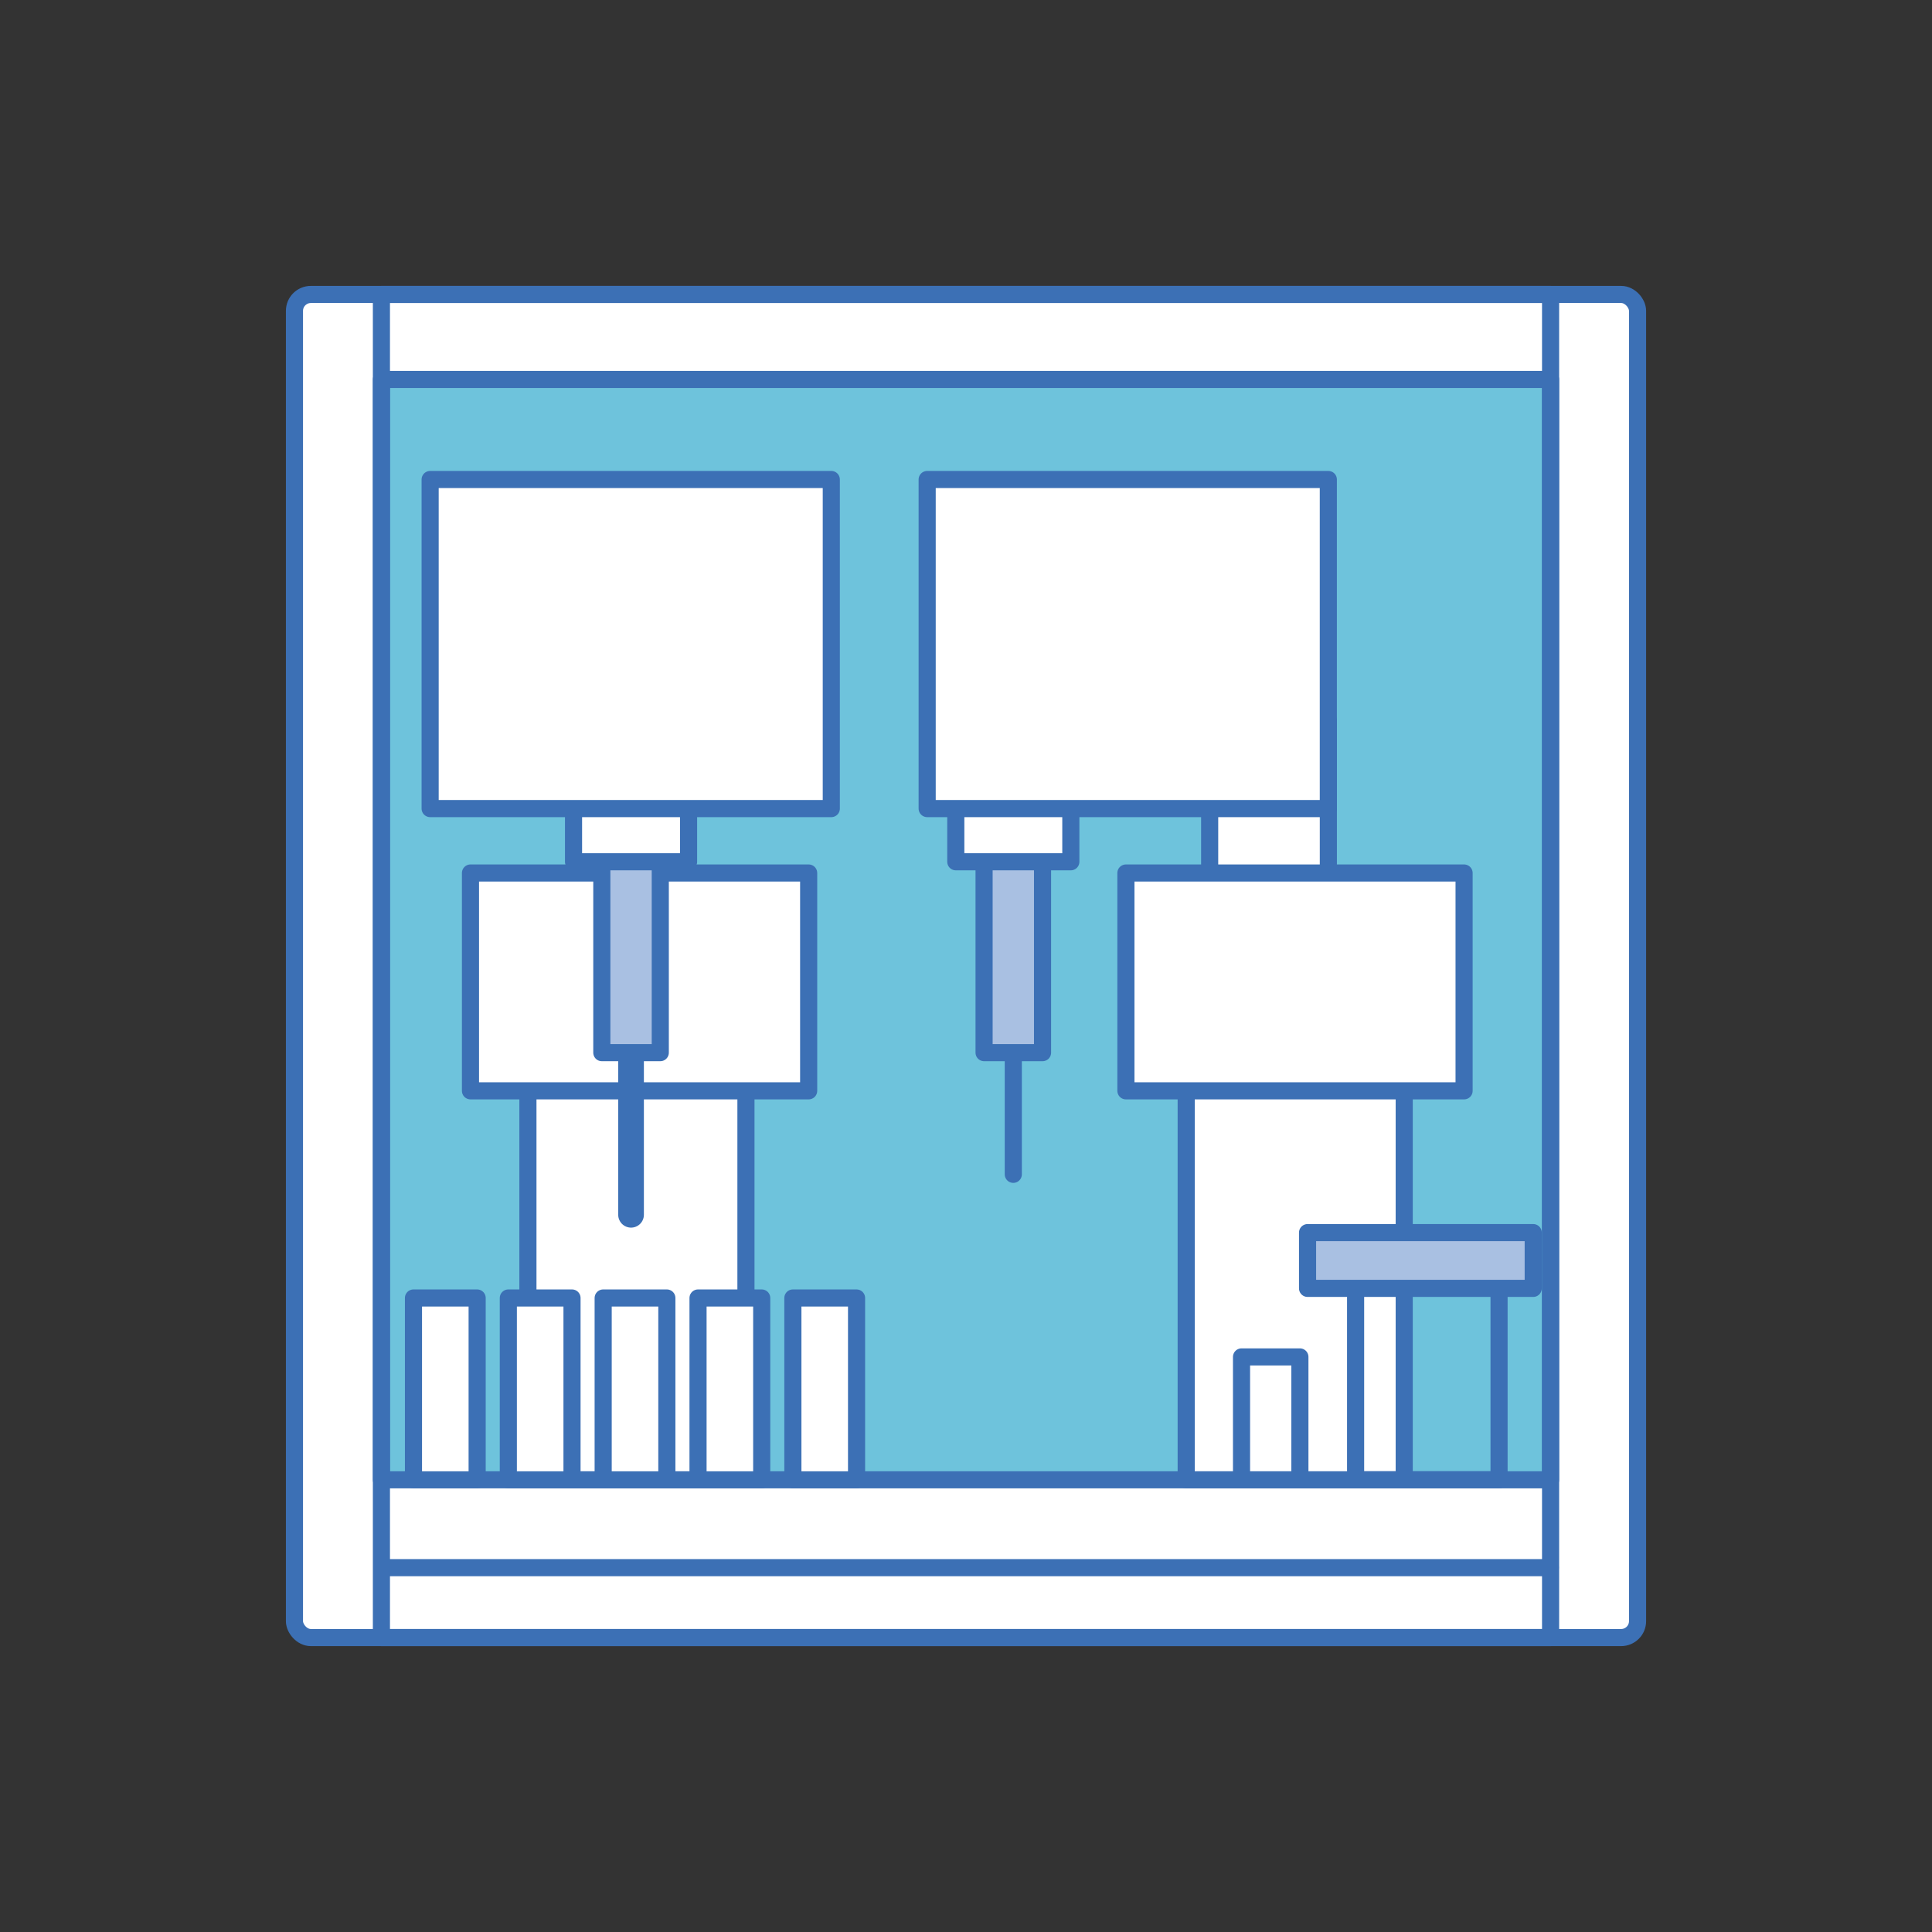 <?xml version="1.0" encoding="UTF-8"?>
<svg id="Layer_1" xmlns="http://www.w3.org/2000/svg" viewBox="0 0 1000 1000">
  <rect x="0" y="0" width="1000" height="1000" fill="#333333" stroke="none"/>
  <defs>
    <style>
      .cls-1 {
        fill: #6ec3dc;
      }

      .cls-1, .cls-2, .cls-3, .cls-4, .cls-5 {
        stroke: #3c70b5;
        stroke-linecap: round;
        stroke-linejoin: round;
      }

      .cls-1, .cls-3, .cls-4, .cls-5 {
        stroke-width: 8.86px;
      }

      .cls-2 {
        stroke-width: 13.29px;
      }

      .cls-2, .cls-4 {
        fill: none;
      }

      .cls-3 {
        fill: #a9c0e2;
      }

      .cls-5 {
        fill: #fff;
      }
    </style>
  </defs>
  <rect class="cls-5" x="152.4" y="152.4" width="695.19" height="695.19" rx="8.5" ry="8.5" transform="translate(1000 1000) rotate(-180)"/>
  <rect class="cls-1" x="197.42" y="196.4" width="605.16" height="569.54" transform="translate(1000 962.35) rotate(-180)"/>
  <line class="cls-4" x1="524.48" y1="607.83" x2="524.48" y2="541.24"/>
  <rect class="cls-5" x="273.25" y="552.4" width="112.85" height="213.57" transform="translate(659.35 1318.36) rotate(-180)"/>
  <rect class="cls-5" x="243.51" y="451.88" width="175.04" height="112.74" transform="translate(662.07 1016.49) rotate(-180)"/>
  <line class="cls-2" x1="326.63" y1="628.77" x2="326.63" y2="541.24"/>
  <rect class="cls-3" x="509.35" y="442.27" width="30.26" height="102.57" transform="translate(1048.97 987.12) rotate(-180)"/>
  <rect class="cls-5" x="494.71" y="410.56" width="59.54" height="35.49" transform="translate(1048.97 856.61) rotate(-180)"/>
  <rect class="cls-5" x="613.97" y="552.4" width="112.85" height="213.57" transform="translate(1340.79 1318.36) rotate(-180)"/>
  <rect class="cls-5" x="626.11" y="372.89" width="61.43" height="105.21" transform="translate(1313.66 850.99) rotate(-180)"/>
  <rect class="cls-4" x="197.42" y="152.4" width="605.16" height="695.19" transform="translate(1000 1000) rotate(-180)"/>
  <rect class="cls-5" x="479.91" y="248.19" width="207.64" height="170.33" transform="translate(1167.45 666.71) rotate(-180)"/>
  <rect class="cls-4" x="701.67" y="659.61" width="74.25" height="106.36" transform="translate(1477.58 1425.57) rotate(-180)"/>
  <rect class="cls-3" x="676.79" y="638" width="116.8" height="28.86" transform="translate(1470.38 1304.86) rotate(-180)"/>
  <rect class="cls-5" x="642.61" y="702.35" width="30.21" height="63.62" transform="translate(1315.43 1468.31) rotate(-180)"/>
  <line class="cls-4" x1="802.43" y1="811.41" x2="198.55" y2="811.41"/>
  <rect class="cls-5" x="410.39" y="671.83" width="32.96" height="94.13" transform="translate(853.74 1437.8) rotate(-180)"/>
  <rect class="cls-3" x="311.5" y="442.27" width="30.26" height="102.57" transform="translate(653.26 987.12) rotate(-180)"/>
  <rect class="cls-5" x="296.86" y="410.56" width="59.54" height="35.49" transform="translate(653.26 856.61) rotate(-180)"/>
  <rect class="cls-5" x="582.76" y="451.88" width="175.04" height="112.74" transform="translate(1340.57 1016.49) rotate(-180)"/>
  <rect class="cls-5" x="222.65" y="248.19" width="207.64" height="170.33" transform="translate(652.93 666.71) rotate(-180)"/>
  <rect class="cls-5" x="361.29" y="671.83" width="32.96" height="94.13" transform="translate(755.55 1437.8) rotate(-180)"/>
  <rect class="cls-5" x="214.01" y="671.83" width="32.96" height="94.13" transform="translate(460.98 1437.8) rotate(-180)"/>
  <rect class="cls-5" x="312.2" y="671.83" width="32.96" height="94.13" transform="translate(657.36 1437.8) rotate(-180)"/>
  <rect class="cls-5" x="263.1" y="671.83" width="32.96" height="94.13" transform="translate(559.17 1437.8) rotate(-180)"/>
</svg>